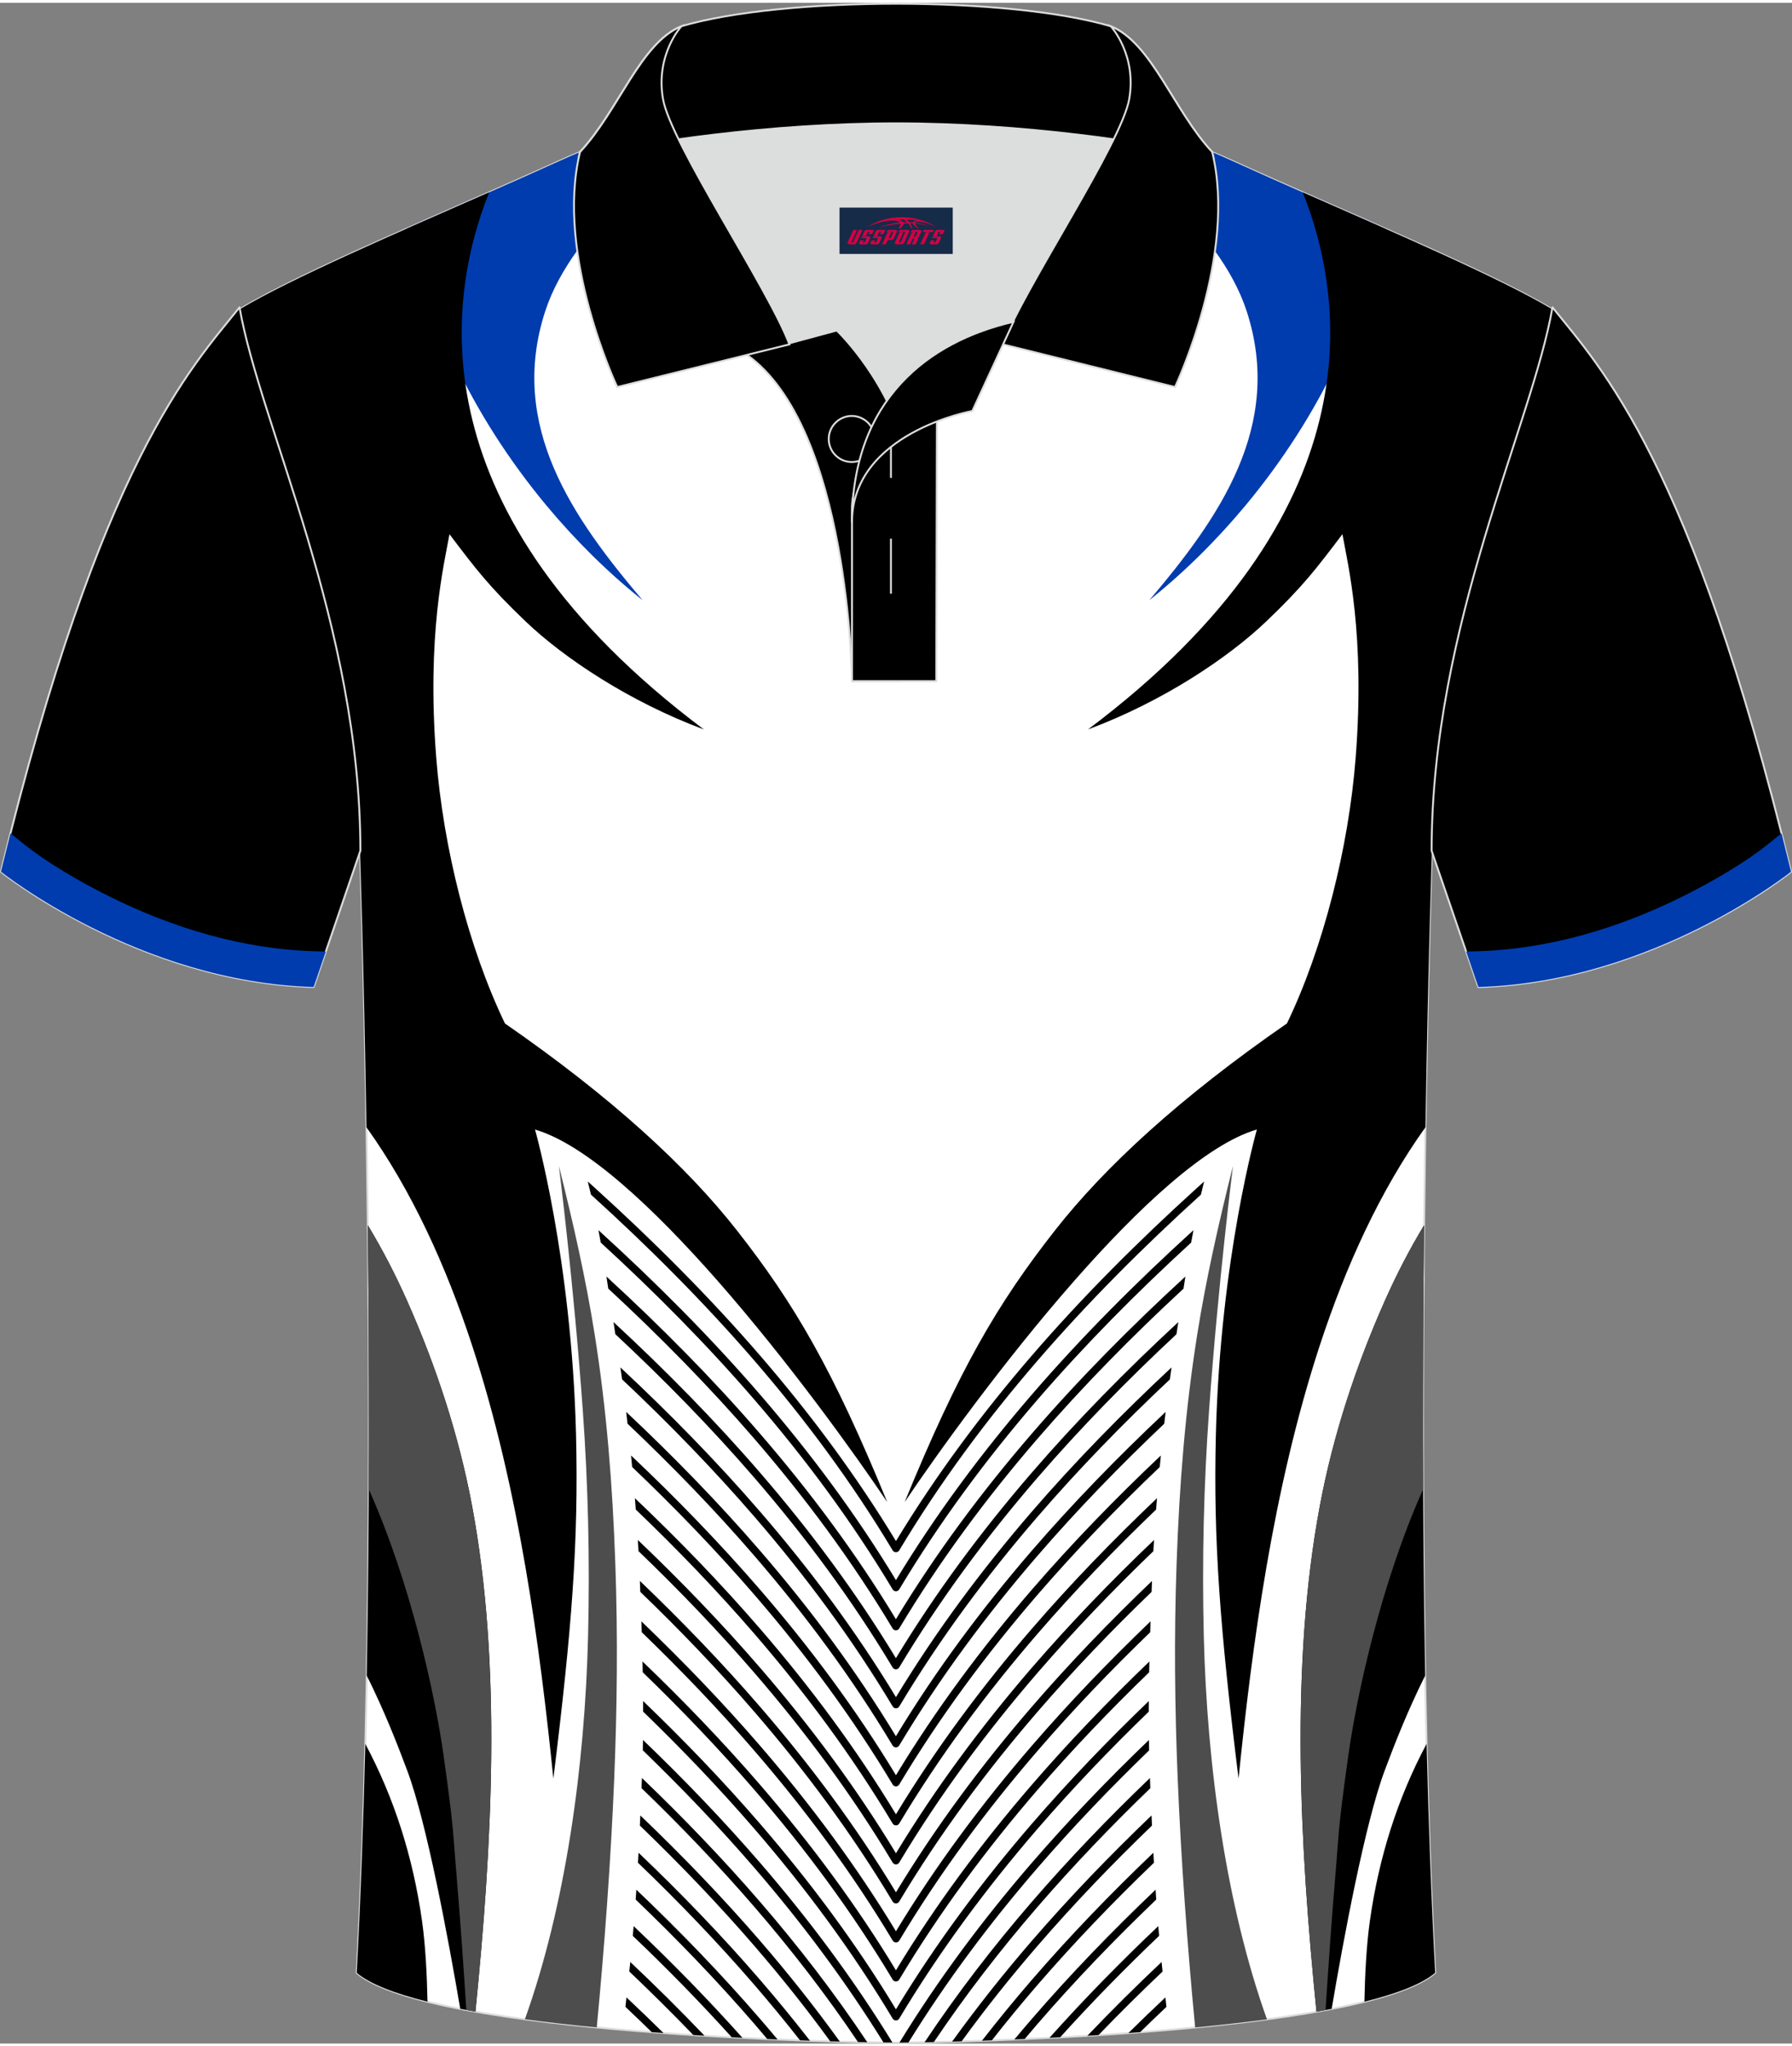 <?xml version="1.0" encoding="utf-8"?>
<!-- Generator: Adobe Illustrator 24.0.1, SVG Export Plug-In . SVG Version: 6.00 Build 0)  -->
<svg xmlns="http://www.w3.org/2000/svg" xmlns:xlink="http://www.w3.org/1999/xlink" version="1.1" id="图层_1" x="0px" y="0px" width="379.8px" height="433.5px" viewBox="0 0 379.9 432.43" enable-background="new 0 0 379.9 432.43" xml:space="preserve">
<rect x="0" y="0" width="379.9" height="432.43" fill="#808080" stroke="none"/>
<path fill-rule="evenodd" clip-rule="evenodd" fill="#FFFFFF" stroke="#DCDDDD" stroke-width="0.4" stroke-miterlimit="22.926" d="  M189.94,432.23c9.72,0.03,98.72-1.66,114.31-14.77c-5.38-101.05-0.7-237.8-0.7-237.8c0-47.64,21.3-89.98,25.58-114.66  c-13.68-8.23-45.42-21.25-67.36-31.25C231.64,20.08,227.52,26,190.35,26c-37.16,0-42.12-5.92-72.24,7.75  c-21.93,9.99-53.68,23.01-67.36,31.25c4.28,24.68,25.58,67.02,25.58,114.66c0,0,4.68,136.74-0.7,237.8  C91.22,430.56,180.21,432.26,189.94,432.23z"/>
<g>
	<g>
		<path fill-rule="evenodd" clip-rule="evenodd" d="M124.61,249.76l1.48,1.34c12.41,11.24,24.23,23.03,35.09,35.6    c10.58,12.25,20.28,25.26,28.76,39.26c8.48-13.99,18.18-27,28.76-39.26c10.86-12.58,22.68-24.36,35.09-35.6l1.48-1.34    c-0.24,0.93-0.46,1.86-0.68,2.79c-12.25,11.11-23.92,22.77-34.67,35.21c-10.81,12.52-20.69,25.83-29.28,40.16    c-0.07,0.12-0.16,0.22-0.29,0.29c-0.38,0.23-0.88,0.1-1.11-0.28c-8.59-14.34-18.47-27.65-29.29-40.18    c-10.75-12.44-22.42-24.1-34.67-35.21C125.07,251.62,124.84,250.69,124.61,249.76z"/>
		<path fill-rule="evenodd" clip-rule="evenodd" d="M126.87,260.08c12.13,11.03,23.67,22.58,34.31,34.89    c10.58,12.25,20.28,25.26,28.76,39.26c8.48-13.99,18.18-27,28.76-39.26c10.63-12.31,22.18-23.87,34.31-34.89    c-0.17,0.88-0.33,1.75-0.49,2.63c-11.5,10.54-22.46,21.58-32.6,33.32c-10.81,12.52-20.69,25.83-29.28,40.16    c-0.07,0.12-0.16,0.22-0.29,0.29c-0.38,0.23-0.88,0.1-1.11-0.28c-8.59-14.34-18.47-27.65-29.29-40.18    c-10.14-11.74-21.1-22.78-32.6-33.32C127.2,261.83,127.04,260.96,126.87,260.08z"/>
		<path fill-rule="evenodd" clip-rule="evenodd" d="M128.56,269.9c11.51,10.56,22.48,21.61,32.61,33.35    c10.58,12.25,20.28,25.26,28.76,39.26c8.48-13.99,18.18-27,28.76-39.26c10.14-11.74,21.1-22.79,32.61-33.35    c-0.14,0.85-0.27,1.71-0.4,2.57c-10.91,10.09-21.32,20.65-30.99,31.84c-10.81,12.52-20.69,25.83-29.28,40.16    c-0.07,0.12-0.16,0.22-0.29,0.29c-0.38,0.23-0.88,0.1-1.11-0.28c-8.59-14.34-18.47-27.65-29.29-40.18    c-9.67-11.19-20.08-21.74-30.99-31.84C128.83,271.61,128.7,270.75,128.56,269.9z"/>
		<path fill-rule="evenodd" clip-rule="evenodd" d="M130.06,279.55c10.96,10.14,21.42,20.74,31.11,31.96    c10.58,12.25,20.28,25.26,28.76,39.26c8.48-13.99,18.18-27,28.76-39.26c9.7-11.23,20.15-21.82,31.11-31.96l-0.33,2.13l-0.07,0.45    c-10.37,9.67-20.27,19.77-29.49,30.44c-10.81,12.52-20.69,25.83-29.28,40.16c-0.07,0.12-0.16,0.22-0.29,0.29    c-0.38,0.23-0.88,0.1-1.11-0.28c-8.59-14.34-18.47-27.65-29.29-40.18c-9.22-10.68-19.12-20.77-29.49-30.44l-0.07-0.45    L130.06,279.55z"/>
		<path fill-rule="evenodd" clip-rule="evenodd" d="M131.52,289.16c10.43,9.73,20.39,19.88,29.66,30.61    c10.58,12.25,20.28,25.26,28.76,39.26c8.48-13.99,18.18-27,28.76-39.26c9.27-10.73,19.23-20.88,29.66-30.61    c-0.12,0.84-0.24,1.69-0.35,2.54c-9.86,9.27-19.28,18.94-28.08,29.13c-10.81,12.52-20.69,25.83-29.28,40.16    c-0.07,0.12-0.16,0.22-0.29,0.29c-0.38,0.23-0.88,0.1-1.11-0.28c-8.59-14.34-18.47-27.65-29.29-40.18    c-8.81-10.19-18.23-19.86-28.08-29.13C131.76,290.86,131.64,290.01,131.52,289.16z"/>
		<path fill-rule="evenodd" clip-rule="evenodd" d="M132.75,298.59c9.98,9.38,19.52,19.15,28.42,29.46    c10.58,12.25,20.28,25.26,28.76,39.26c8.48-13.99,18.18-27,28.76-39.26c8.9-10.3,18.44-20.08,28.42-29.46    c-0.1,0.83-0.2,1.66-0.29,2.5c-9.43,8.93-18.45,18.23-26.91,28.02c-10.81,12.52-20.69,25.83-29.28,40.16    c-0.07,0.12-0.16,0.22-0.29,0.29c-0.38,0.23-0.88,0.1-1.11-0.28c-8.59-14.34-18.47-27.65-29.29-40.18    c-8.45-9.79-17.48-19.09-26.91-28.02C132.95,300.25,132.85,299.42,132.75,298.59z"/>
		<path fill-rule="evenodd" clip-rule="evenodd" d="M133.78,307.82c9.61,9.08,18.8,18.54,27.4,28.49    c10.58,12.25,20.28,25.26,28.76,39.26c8.48-13.99,18.18-27,28.76-39.26c8.6-9.95,17.79-19.41,27.4-28.49    c-0.08,0.82-0.16,1.64-0.24,2.45c-9.08,8.65-17.77,17.65-25.94,27.1c-10.81,12.52-20.69,25.83-29.28,40.16    c-0.07,0.12-0.16,0.22-0.29,0.29c-0.38,0.23-0.88,0.1-1.11-0.28c-8.59-14.34-18.47-27.65-29.29-40.18    c-8.16-9.45-16.86-18.45-25.94-27.1C133.94,309.45,133.86,308.64,133.78,307.82z"/>
		<path fill-rule="evenodd" clip-rule="evenodd" d="M134.6,316.87c9.32,8.85,18.23,18.05,26.58,27.72    c10.58,12.25,20.28,25.26,28.76,39.26c8.48-13.99,18.18-27,28.76-39.26c8.35-9.67,17.26-18.87,26.58-27.72    c-0.06,0.8-0.13,1.61-0.19,2.41c-8.8,8.43-17.24,17.18-25.17,26.36c-10.81,12.52-20.69,25.83-29.28,40.16    c-0.07,0.12-0.16,0.22-0.29,0.29c-0.38,0.23-0.88,0.1-1.11-0.28c-8.59-14.34-18.47-27.65-29.29-40.18    c-7.93-9.18-16.37-17.94-25.17-26.36C134.73,318.47,134.66,317.67,134.6,316.87z"/>
		<path fill-rule="evenodd" clip-rule="evenodd" d="M135.23,325.73c9.09,8.66,17.79,17.67,25.95,27.12    c10.58,12.25,20.28,25.26,28.76,39.26c8.48-13.99,18.18-27,28.76-39.26c8.16-9.45,16.86-18.46,25.95-27.12    c-0.05,0.79-0.09,1.58-0.14,2.37c-8.59,8.26-16.83,16.83-24.59,25.81c-10.81,12.52-20.69,25.83-29.28,40.16    c-0.07,0.12-0.16,0.22-0.29,0.29c-0.38,0.23-0.88,0.1-1.11-0.28c-8.59-14.34-18.47-27.65-29.29-40.18    c-7.76-8.98-16-17.56-24.59-25.81C135.32,327.31,135.27,326.52,135.23,325.73z"/>
		<path fill-rule="evenodd" clip-rule="evenodd" d="M135.66,334.41c8.93,8.54,17.48,17.41,25.52,26.71    c10.58,12.25,20.28,25.26,28.76,39.26c8.48-13.99,18.18-27,28.76-39.26c8.03-9.3,16.59-18.17,25.52-26.71l-0.02,0.55l-0.07,1.77    c-8.46,8.14-16.56,16.59-24.21,25.44c-10.81,12.52-20.69,25.83-29.28,40.16c-0.07,0.12-0.16,0.22-0.29,0.29    c-0.38,0.23-0.88,0.1-1.11-0.28c-8.59-14.34-18.47-27.65-29.29-40.18c-7.64-8.85-15.75-17.3-24.21-25.44l-0.07-1.77L135.66,334.41    z"/>
		<path fill-rule="evenodd" clip-rule="evenodd" d="M135.97,342.97c8.82,8.44,17.27,17.22,25.21,26.41    c10.58,12.25,20.28,25.26,28.76,39.26c8.48-13.99,18.18-27,28.76-39.26c7.94-9.19,16.39-17.96,25.21-26.41l-0.07,2.31    c-8.35,8.05-16.36,16.41-23.91,25.16c-10.81,12.52-20.69,25.83-29.28,40.16c-0.07,0.12-0.16,0.22-0.29,0.29    c-0.38,0.23-0.88,0.1-1.11-0.28c-8.59-14.34-18.47-27.65-29.29-40.18c-7.55-8.75-15.56-17.1-23.91-25.16L135.97,342.97z"/>
		<path fill-rule="evenodd" clip-rule="evenodd" d="M136.21,351.47c8.73,8.37,17.1,17.07,24.97,26.18    c10.58,12.25,20.28,25.26,28.76,39.26c8.48-13.99,18.18-27,28.76-39.26c7.87-9.11,16.24-17.8,24.97-26.18    c-0.02,0.76-0.03,1.52-0.05,2.29c-8.27,7.99-16.21,16.28-23.7,24.95c-10.81,12.52-20.69,25.83-29.28,40.16    c-0.07,0.12-0.16,0.22-0.29,0.29c-0.38,0.23-0.88,0.1-1.11-0.28c-8.59-14.34-18.47-27.65-29.29-40.18    c-7.49-8.67-15.43-16.96-23.7-24.95C136.24,353,136.23,352.23,136.21,351.47z"/>
		<path fill-rule="evenodd" clip-rule="evenodd" d="M136.34,359.86c8.69,8.34,17.01,16.99,24.84,26.06    c10.58,12.25,20.28,25.26,28.76,39.26c8.48-13.99,18.18-27,28.76-39.26c7.83-9.06,16.15-17.72,24.84-26.06    c0,0.75-0.01,1.5-0.01,2.25c-8.24,7.96-16.15,16.23-23.61,24.86c-10.81,12.52-20.69,25.83-29.28,40.16    c-0.07,0.12-0.16,0.22-0.29,0.29c-0.38,0.23-0.88,0.1-1.11-0.28c-8.59-14.34-18.47-27.65-29.29-40.18    c-7.46-8.64-15.37-16.9-23.61-24.87C136.34,361.36,136.34,360.61,136.34,359.86z"/>
		<path fill-rule="evenodd" clip-rule="evenodd" d="M136.31,368.1c8.7,8.34,17.03,17.01,24.87,26.08    c10.28,11.9,19.71,24.51,28.02,38.04c-0.52,0-1.15-0.01-1.91-0.02c-8.13-13.12-17.33-25.38-27.33-36.97    c-7.49-8.67-15.42-16.95-23.69-24.94C136.29,369.57,136.3,368.84,136.31,368.1L136.31,368.1z M190.68,432.23    c8.3-13.53,17.74-26.14,28.02-38.04c7.84-9.07,16.17-17.74,24.87-26.08c0.01,0.73,0.02,1.47,0.04,2.2    c-8.27,7.99-16.2,16.27-23.69,24.94c-10.01,11.58-19.21,23.84-27.33,36.97C191.83,432.22,191.2,432.22,190.68,432.23z"/>
		<path fill-rule="evenodd" clip-rule="evenodd" d="M136.09,376.16c8.77,8.41,17.18,17.14,25.08,26.29    c8.14,9.42,15.75,19.29,22.69,29.7l-1.97-0.04c-6.73-10.01-14.09-19.52-21.94-28.61c-7.57-8.76-15.59-17.13-23.95-25.19l0.07-1.76    L136.09,376.16L136.09,376.16z M196.01,432.16c6.94-10.42,14.55-20.28,22.69-29.7c7.9-9.15,16.31-17.88,25.08-26.29l0.02,0.39    l0.07,1.76c-8.36,8.07-16.39,16.44-23.95,25.19c-7.85,9.09-15.21,18.59-21.94,28.61L196.01,432.16z"/>
		<path fill-rule="evenodd" clip-rule="evenodd" d="M135.75,384.1c8.9,8.51,17.42,17.35,25.43,26.62    c5.92,6.85,11.56,13.94,16.86,21.3l-2.04-0.06c-5.06-6.96-10.43-13.68-16.05-20.19c-7.67-8.88-15.81-17.36-24.3-25.53    L135.75,384.1L135.75,384.1z M201.84,432.02c5.31-7.36,10.94-14.45,16.86-21.3c8.01-9.27,16.53-18.11,25.42-26.62l0.1,2.14    c-8.49,8.17-16.63,16.65-24.3,25.53c-5.62,6.5-10.99,13.22-16.05,20.19L201.84,432.02z"/>
		<path fill-rule="evenodd" clip-rule="evenodd" d="M135.37,392c9.04,8.62,17.69,17.58,25.81,26.99c3.62,4.19,7.13,8.47,10.53,12.84    l-2.11-0.08c-3.12-3.98-6.34-7.88-9.64-11.71c-7.79-9.02-16.07-17.63-24.71-25.92L135.37,392L135.37,392z M208.17,431.83    c3.4-4.37,6.91-8.65,10.53-12.84c8.12-9.4,16.77-18.36,25.81-26.99l0.12,2.12c-8.63,8.29-16.91,16.9-24.71,25.92    c-3.31,3.83-6.52,7.73-9.64,11.71L208.17,431.83z"/>
		<path fill-rule="evenodd" clip-rule="evenodd" d="M134.9,399.83c9.21,8.76,18.02,17.87,26.28,27.43c1.23,1.43,2.45,2.86,3.66,4.31    l-2.19-0.1c-0.89-1.06-1.79-2.11-2.69-3.16c-7.94-9.19-16.39-17.96-25.2-26.39L134.9,399.83L134.9,399.83z M215.04,431.57    c1.21-1.45,2.43-2.88,3.66-4.31c8.26-9.56,17.07-18.67,26.28-27.43l0.14,2.09c-8.81,8.43-17.26,17.2-25.2,26.39    c-0.9,1.05-1.8,2.1-2.69,3.16L215.04,431.57z"/>
		<path fill-rule="evenodd" clip-rule="evenodd" d="M134.33,407.55c8.02,7.6,15.74,15.47,23.07,23.67l-2.28-0.12    c-6.69-7.42-13.71-14.57-20.97-21.49C134.21,408.92,134.27,408.24,134.33,407.55L134.33,407.55z M222.48,431.22    c7.33-8.2,15.05-16.07,23.07-23.67c0.06,0.69,0.12,1.37,0.18,2.06c-7.26,6.92-14.28,14.07-20.97,21.49L222.48,431.22z"/>
		<path fill-rule="evenodd" clip-rule="evenodd" d="M133.62,415.15c5.38,5.08,10.64,10.28,15.73,15.62    c-0.79-0.05-1.58-0.1-2.38-0.15c-4.41-4.58-8.94-9.06-13.56-13.46l0.18-1.72L133.62,415.15L133.62,415.15z M230.52,430.78    c5.09-5.34,10.34-10.54,15.73-15.63l0.03,0.3l0.18,1.72c-4.63,4.39-9.16,8.87-13.57,13.46    C232.1,430.68,231.31,430.73,230.52,430.78z"/>
		<path fill-rule="evenodd" clip-rule="evenodd" d="M132.81,422.65c2.65,2.49,5.26,5,7.85,7.55c-0.83-0.06-1.66-0.12-2.49-0.18    c-1.84-1.8-3.7-3.59-5.58-5.36L132.81,422.65L132.81,422.65z M239.22,430.2c2.58-2.55,5.2-5.06,7.84-7.55l0.22,2.01    c-1.88,1.77-3.73,3.56-5.58,5.36C240.88,430.08,240.05,430.14,239.22,430.2z"/>
	</g>
	<path fill-rule="evenodd" clip-rule="evenodd" fill="#003CAE" d="M226.41,24.72c10.55,6.81,31.96,22.46,37.88,40.62   c7.95,24.39-5.99,43.99-20.64,61.25c7.31-5.83,14.2-12.64,20.39-20.07c7.86-9.45,14.59-19.91,19.61-30.66   c4.2-8.99,7.7-18.67,9.97-28.02c-10.94-4.84-22.31-9.75-31.83-14.09C245.5,26.36,236.81,24.7,226.41,24.72z"/>
	<path fill-rule="evenodd" clip-rule="evenodd" d="M301.9,259.04c-3.1,5.13-5.87,10.49-8.32,16.01   c-6.08,13.67-10.95,28.38-13.76,43.37c-6.39,34.06-4.23,72.3-0.73,107.26c1.1-0.19,2.16-0.39,3.22-0.6   c2.53-14.88,7.08-39.37,11.24-50.5c2.04-5.45,4.79-12.52,8.58-20.12C301.52,321.12,301.59,287.65,301.9,259.04z"/>
	<path fill-rule="evenodd" clip-rule="evenodd" fill="#4D4D4D" d="M301.9,259.04c-3.1,5.13-5.87,10.49-8.32,16.01   c-6.08,13.67-10.95,28.38-13.76,43.37c-6.39,34.06-4.23,72.3-0.73,107.26c0.65-0.11,1.29-0.23,1.93-0.35   c0.53-8.36,1.31-19.67,2.2-30.08c0.68-7.97,0.38-7.85,2.61-23.78c1.84-13.11,6.99-36.67,15.86-56.47   C301.61,295.31,301.71,276.29,301.9,259.04z"/>
	<path fill-rule="evenodd" clip-rule="evenodd" d="M289.25,423.56c0.11-5.67,0.44-12.01,1.16-17.11   c1.91-13.53,5.88-26.01,12.02-37.52c0.41,16.6,0.99,32.98,1.82,48.51C301.4,419.85,296.08,421.87,289.25,423.56z"/>
	<path fill-rule="evenodd" clip-rule="evenodd" fill="#4D4D4D" d="M253.37,429.02c-1.62-16.92-2.98-35.23-3.7-52.66   c-0.62-15.07-0.78-30.18-0.24-45.51c0.59-16.9,1.85-32.65,4.34-48.41c1.87-11.82,4.53-23.64,7.62-35.97c0,0-3.15,24.88-5.08,51.94   c-1.1,15.39-1.51,31.49-1.11,47.68c0.68,27.7,4.77,57.09,13.39,81.21C263.68,427.95,258.55,428.52,253.37,429.02z"/>
	<path fill-rule="evenodd" clip-rule="evenodd" d="M276.18,40.17c9.1,22.71,15.55,68-45.52,113.8c15.9-5.91,29.72-15.22,37.67-22.78   c7.95-7.56,10.82-11.42,16.26-18.59c1.18,6.52,4.84,21.36,2.81,47.34c-1.49,19.1-6.85,40.29-14.57,56.33   c-22.61,15.64-38.59,30.34-49.23,43.92c-12.17,15.52-20.28,29.39-31.81,57.49c6.87-10.21,20.88-29.72,35.95-46.87   c13.52-15.39,27.89-28.89,38.72-32.07c0,0-7.78,27.24-8.7,64.74c-0.55,22.57,0.89,41.15,4.81,72.8   c2.82-27.72,7.22-61.31,17.23-91.81c5.53-16.85,12.77-32.76,22.39-46.2c0.56-34.93,1.37-58.62,1.37-58.62   c0-47.64,21.3-89.98,25.58-114.66C318.24,58.44,295.9,48.85,276.18,40.17z"/>
	<path fill-rule="evenodd" clip-rule="evenodd" fill="#003CAE" d="M153.47,24.72c-10.55,6.81-31.96,22.46-37.88,40.62   c-7.95,24.39,5.99,43.99,20.64,61.25c-7.31-5.83-14.2-12.64-20.39-20.07c-7.86-9.45-14.59-19.91-19.61-30.66   c-4.2-8.99-7.7-18.68-9.97-28.03c10.94-4.84,22.31-9.75,31.83-14.08C134.14,26.47,143.05,24.75,153.47,24.72z"/>
	<path fill-rule="evenodd" clip-rule="evenodd" d="M103.7,40.17c-9.1,22.7-15.56,68,45.52,113.81   c-15.9-5.91-29.72-15.22-37.67-22.78c-7.95-7.56-10.82-11.42-16.26-18.59c-1.18,6.52-4.84,21.36-2.81,47.34   c1.49,19.1,6.85,40.29,14.57,56.33c22.61,15.64,38.59,30.34,49.23,43.92c12.17,15.52,20.28,29.39,31.81,57.49   c-6.87-10.21-20.88-29.72-35.95-46.87c-13.52-15.39-27.89-28.89-38.72-32.07c0,0,7.78,27.24,8.7,64.74   c0.55,22.57-0.89,41.15-4.81,72.8c-2.82-27.72-7.22-61.31-17.23-91.81c-5.53-16.85-12.77-32.76-22.39-46.2   c-0.56-34.93-1.37-58.62-1.37-58.62c0-47.64-21.3-89.98-25.58-114.66C61.64,58.44,83.98,48.84,103.7,40.17z"/>
	<path fill-rule="evenodd" clip-rule="evenodd" d="M77.98,259.04c3.1,5.13,5.87,10.49,8.32,16c6.08,13.67,10.95,28.38,13.76,43.37   c6.39,34.06,4.23,72.3,0.73,107.26c-1.1-0.19-2.17-0.39-3.22-0.6c-2.54-14.88-7.08-39.37-11.24-50.49   c-2.04-5.45-4.79-12.52-8.58-20.12C78.36,321.12,78.29,287.65,77.98,259.04z"/>
	<path fill-rule="evenodd" clip-rule="evenodd" fill="#4D4D4D" d="M77.98,259.04c3.1,5.13,5.87,10.49,8.32,16   c6.08,13.67,10.95,28.38,13.76,43.37c6.39,34.06,4.23,72.3,0.73,107.26c-0.65-0.11-1.3-0.23-1.93-0.35   c-0.53-8.36-1.31-19.67-2.2-30.07c-0.68-7.97-0.38-7.85-2.61-23.78c-1.84-13.11-6.99-36.67-15.86-56.47   C78.27,295.31,78.17,276.29,77.98,259.04z"/>
	<path fill-rule="evenodd" clip-rule="evenodd" d="M90.63,423.56c-0.11-5.67-0.44-12-1.16-17.1c-1.91-13.53-5.88-26.01-12.02-37.52   c-0.41,16.6-0.99,32.98-1.82,48.51C78.48,419.85,83.8,421.86,90.63,423.56z"/>
	<path fill-rule="evenodd" clip-rule="evenodd" fill="#4D4D4D" d="M126.51,429.01c1.62-16.92,2.98-35.23,3.7-52.66   c0.62-15.07,0.78-30.18,0.24-45.51c-0.59-16.9-1.85-32.65-4.34-48.41c-1.87-11.82-4.53-23.64-7.63-35.97c0,0,3.15,24.88,5.08,51.94   c1.1,15.39,1.51,31.49,1.11,47.68c-0.68,27.7-4.77,57.08-13.39,81.2C116.19,427.94,121.32,428.52,126.51,429.01z"/>
</g>
<g>
	<path fill-rule="evenodd" clip-rule="evenodd" fill="#DCDDDD" d="M188.01,84.31c6.38-9.02,16.2-14.24,26.69-16.68   c5.19-10.54,15.93-27.56,21.42-38.77c-26.52-6.46-65.77-6.46-92.29,0c6.36,13.02,19.81,33.85,23.44,43.3l10.11-2.72   C177.39,69.44,183.34,75.05,188.01,84.31z"/>
	<path fill-rule="evenodd" clip-rule="evenodd" stroke="#DCDDDD" stroke-width="0.4" stroke-miterlimit="22.926" d="   M158.31,74.58l19.08-5.14c0,0,11.63,11,15.16,27.58c3.52,16.58-1.84,46.74-1.84,46.74h-10.08C180.62,143.74,180.1,90,158.31,74.58z   "/>
	<path fill-rule="evenodd" clip-rule="evenodd" stroke="#DCDDDD" stroke-width="0.4" stroke-miterlimit="22.926" d="   M180.62,106.55v37.19h17.87l0.14-60.2C189.88,86.43,181.11,97.85,180.62,106.55z"/>
	<path fill-rule="evenodd" clip-rule="evenodd" stroke="#DCDDDD" stroke-width="0.4" stroke-miterlimit="22.926" d="   M122.69,32.8c13.25-3.23,40.53-7.26,67.28-7.26c26.75,0,54.02,4.03,67.28,7.26l-0.28-1.19c-8.15-8.7-12.81-23.11-21.49-26.64   c-10.84-3.19-28.17-4.77-45.52-4.77c-17.34,0-34.68,1.59-45.52,4.77c-8.69,3.54-13.34,17.94-21.49,26.64L122.69,32.8z"/>
	<path fill-rule="evenodd" clip-rule="evenodd" stroke="#DCDDDD" stroke-width="0.4" stroke-miterlimit="22.926" d="   M144.45,4.97c0,0-5.53,5.99-3.9,15.39c1.61,9.4,22.36,40.15,26.81,52.02l-36.51,9.04c0,0-13.26-27.96-7.88-49.81   C131.12,22.92,135.78,8.51,144.45,4.97z"/>
	<path fill-rule="evenodd" clip-rule="evenodd" stroke="#DCDDDD" stroke-width="0.4" stroke-miterlimit="22.926" d="   M235.49,4.97c0,0,5.53,5.99,3.91,15.39c-1.61,9.4-22.36,40.15-26.81,52.02l36.51,9.04c0,0,13.26-27.96,7.88-49.81   C248.84,22.92,244.17,8.51,235.49,4.97z"/>
	<path fill-rule="evenodd" clip-rule="evenodd" stroke="#DCDDDD" stroke-width="0.4" stroke-miterlimit="22.926" d="   M180.57,97.31c2.69,0,4.88-2.19,4.88-4.88s-2.2-4.88-4.88-4.88c-2.69,0-4.88,2.2-4.88,4.88C175.69,95.12,177.89,97.31,180.57,97.31   z"/>
	
		<line fill-rule="evenodd" clip-rule="evenodd" fill="none" stroke="#DCDDDD" stroke-width="0.4" stroke-miterlimit="22.926" x1="188.88" y1="113.56" x2="188.88" y2="125.2"/>
	
		<line fill-rule="evenodd" clip-rule="evenodd" fill="none" stroke="#DCDDDD" stroke-width="0.4" stroke-miterlimit="22.926" x1="188.88" y1="89.03" x2="188.88" y2="100.68"/>
	<path fill-rule="evenodd" clip-rule="evenodd" stroke="#DCDDDD" stroke-width="0.4" stroke-miterlimit="22.926" d="   M214.86,67.6l-8.73,18.9c0,0-25.51,4.54-25.51,23.6C180.62,84.16,196.76,71.76,214.86,67.6z"/>
	
</g>
<g>
	
		<path fill-rule="evenodd" clip-rule="evenodd" stroke="#DCDDDD" stroke-width="0.4" stroke-linecap="round" stroke-linejoin="round" stroke-miterlimit="22.926" d="   M329.12,64.53c10.26,12.83,29.39,32.47,50.58,119.6c0,0-29.22,23.4-66.29,24.43c0,0-7.17-20.84-9.91-28.88   C303.5,131.84,324.83,89.32,329.12,64.53z"/>
	<path fill-rule="evenodd" clip-rule="evenodd" fill="#003CAE" d="M374.86,178.25c-5.15,4.12-12.09,8.09-17.94,11.01   c-13.52,6.76-28.51,11.29-43.69,11.71l-2.4,0.07l2.58,7.51c37.07-1.03,66.29-24.43,66.29-24.43c-0.68-2.78-1.35-5.49-2.02-8.13   L374.86,178.25z"/>
</g>
<g>
	
		<path fill-rule="evenodd" clip-rule="evenodd" stroke="#DCDDDD" stroke-width="0.4" stroke-linecap="round" stroke-linejoin="round" stroke-miterlimit="22.926" d="   M50.78,64.53C40.53,77.35,21.39,97,0.2,184.12c0,0,29.22,23.4,66.29,24.43c0,0,7.17-20.84,9.91-28.88   C76.4,131.84,55.07,89.32,50.78,64.53z"/>
	<path fill-rule="evenodd" clip-rule="evenodd" fill="#003CAE" d="M5.04,178.25c5.15,4.12,12.09,8.09,17.94,11.01   c13.52,6.76,28.51,11.29,43.69,11.71l2.4,0.07l-2.58,7.51C29.42,207.52,0.2,184.12,0.2,184.12c0.68-2.78,1.35-5.49,2.02-8.13   L5.04,178.25z"/>
</g>
<g id="tag_logo">
	<rect y="43.4" fill="#162B48" width="24" height="9.818" x="177.98"/>
	<g>
		<path fill="#D30044" d="M193.94,46.59l0.005-0.011c0.131-0.311,1.085-0.262,2.351,0.071c0.715,0.24,1.44,0.54,2.193,0.9    c-0.218-0.147-0.447-0.289-0.682-0.42l0.011,0.005l-0.011-0.005c-1.478-0.845-3.218-1.418-5.1-1.62    c-1.282-0.115-1.658-0.082-2.411-0.055c-2.449,0.142-4.68,0.905-6.458,2.095c1.26-0.638,2.722-1.075,4.195-1.336    c1.467-0.18,2.476-0.033,2.771,0.344c-1.691,0.175-3.469,0.633-4.555,1.075c1.156-0.338,2.967-0.665,4.647-0.813    c0.016,0.251-0.115,0.567-0.415,0.96h0.475c0.376-0.382,0.584-0.725,0.595-1.004c0.333-0.022,0.66-0.033,0.971-0.033    C192.77,47.03,192.98,47.38,193.18,47.77h0.262c-0.125-0.344-0.295-0.687-0.518-1.036c0.207,0,0.393,0.005,0.567,0.011    c0.104,0.267,0.496,0.66,1.058,1.025h0.245c-0.442-0.365-0.753-0.753-0.835-1.004c1.047,0.065,1.696,0.224,2.885,0.513    C195.76,46.85,195.02,46.68,193.94,46.59z M191.5,46.5c-0.164-0.295-0.655-0.485-1.402-0.551    c0.464-0.033,0.922-0.055,1.364-0.055c0.311,0.147,0.589,0.344,0.84,0.589C192.04,46.48,191.77,46.49,191.5,46.5z M193.48,46.55c-0.224-0.016-0.458-0.027-0.715-0.044c-0.147-0.202-0.311-0.398-0.502-0.6c0.082,0,0.164,0.005,0.24,0.011    c0.72,0.033,1.429,0.125,2.138,0.273C193.97,46.15,193.59,46.31,193.48,46.55z"/>
		<path fill="#D30044" d="M180.9,48.13L179.73,50.68C179.55,51.05,179.82,51.19,180.3,51.19l0.873,0.005    c0.115,0,0.251-0.049,0.327-0.175l1.342-2.891H182.06L180.84,50.76H180.67c-0.147,0-0.185-0.033-0.147-0.125l1.156-2.504H180.9L180.9,48.13z M182.76,49.48h1.271c0.36,0,0.584,0.125,0.442,0.425L184,50.94C183.9,51.16,183.63,51.19,183.4,51.19H182.48c-0.267,0-0.442-0.136-0.349-0.333l0.235-0.513h0.742L182.93,50.72C182.91,50.77,182.95,50.78,183.01,50.78h0.18    c0.082,0,0.125-0.016,0.147-0.071l0.376-0.813c0.011-0.022,0.011-0.044-0.055-0.044H182.59L182.76,49.48L182.76,49.48z M183.58,49.41h-0.78l0.475-1.025c0.098-0.218,0.338-0.256,0.578-0.256H185.3L184.91,48.97L184.13,49.09l0.262-0.562H184.1c-0.082,0-0.12,0.016-0.147,0.071L183.58,49.41L183.58,49.41z M185.17,49.48L185,49.85h1.069c0.06,0,0.06,0.016,0.049,0.044    L185.74,50.71C185.72,50.76,185.68,50.78,185.6,50.78H185.42c-0.055,0-0.104-0.011-0.082-0.06l0.175-0.376H184.77L184.54,50.86C184.44,51.05,184.62,51.19,184.89,51.19h0.916c0.24,0,0.502-0.033,0.605-0.251l0.475-1.031c0.142-0.3-0.082-0.425-0.442-0.425H185.17L185.17,49.48z M185.98,49.41l0.371-0.818c0.022-0.055,0.06-0.071,0.147-0.071h0.295L186.53,49.08l0.791-0.115l0.387-0.845H186.26c-0.24,0-0.48,0.038-0.578,0.256L185.21,49.41L185.98,49.41L185.98,49.41z M188.38,49.87h0.278c0.087,0,0.153-0.022,0.202-0.115    l0.496-1.075c0.033-0.076-0.011-0.12-0.125-0.12H187.83l0.431-0.431h1.522c0.355,0,0.485,0.153,0.393,0.355l-0.676,1.445    c-0.06,0.125-0.175,0.333-0.644,0.327l-0.649-0.005L187.77,51.19H186.99l1.178-2.558h0.785L188.38,49.87L188.38,49.87z     M190.97,50.68c-0.022,0.049-0.06,0.076-0.142,0.076h-0.191c-0.082,0-0.109-0.027-0.082-0.076l0.944-2.051h-0.785l-0.987,2.138    c-0.125,0.273,0.115,0.415,0.453,0.415h0.72c0.327,0,0.649-0.071,0.769-0.322l1.085-2.384c0.093-0.202-0.06-0.355-0.415-0.355    h-1.533l-0.431,0.431h1.38c0.115,0,0.164,0.033,0.131,0.104L190.97,50.68L190.97,50.68z M193.69,49.55h0.278    c0.087,0,0.158-0.022,0.202-0.115l0.344-0.753c0.033-0.076-0.011-0.12-0.125-0.12h-1.402l0.425-0.431h1.527    c0.355,0,0.485,0.153,0.393,0.355l-0.529,1.124c-0.044,0.093-0.147,0.18-0.393,0.18c0.224,0.011,0.256,0.158,0.175,0.327    l-0.496,1.075h-0.785l0.54-1.167c0.022-0.055-0.005-0.087-0.104-0.087h-0.235L192.92,51.19h-0.785l1.178-2.558h0.785L193.69,49.55L193.69,49.55z M196.26,48.64L195.08,51.19h0.785l1.184-2.558H196.26L196.26,48.64z M197.77,48.57l0.202-0.431h-2.1l-0.295,0.431    H197.77L197.77,48.57z M197.75,49.48h1.271c0.36,0,0.584,0.125,0.442,0.425l-0.475,1.031c-0.104,0.218-0.371,0.251-0.605,0.251    h-0.916c-0.267,0-0.442-0.136-0.349-0.333l0.235-0.513h0.742L197.92,50.72c-0.022,0.049,0.022,0.06,0.082,0.06h0.18    c0.082,0,0.125-0.016,0.147-0.071l0.376-0.813c0.011-0.022,0.011-0.044-0.049-0.044h-1.069L197.75,49.48L197.75,49.48z     M198.56,49.41H197.78l0.475-1.025c0.098-0.218,0.338-0.256,0.578-0.256h1.451l-0.387,0.845l-0.791,0.115l0.262-0.562h-0.295    c-0.082,0-0.12,0.016-0.147,0.071L198.56,49.41z"/>
	</g>
</g>
</svg>